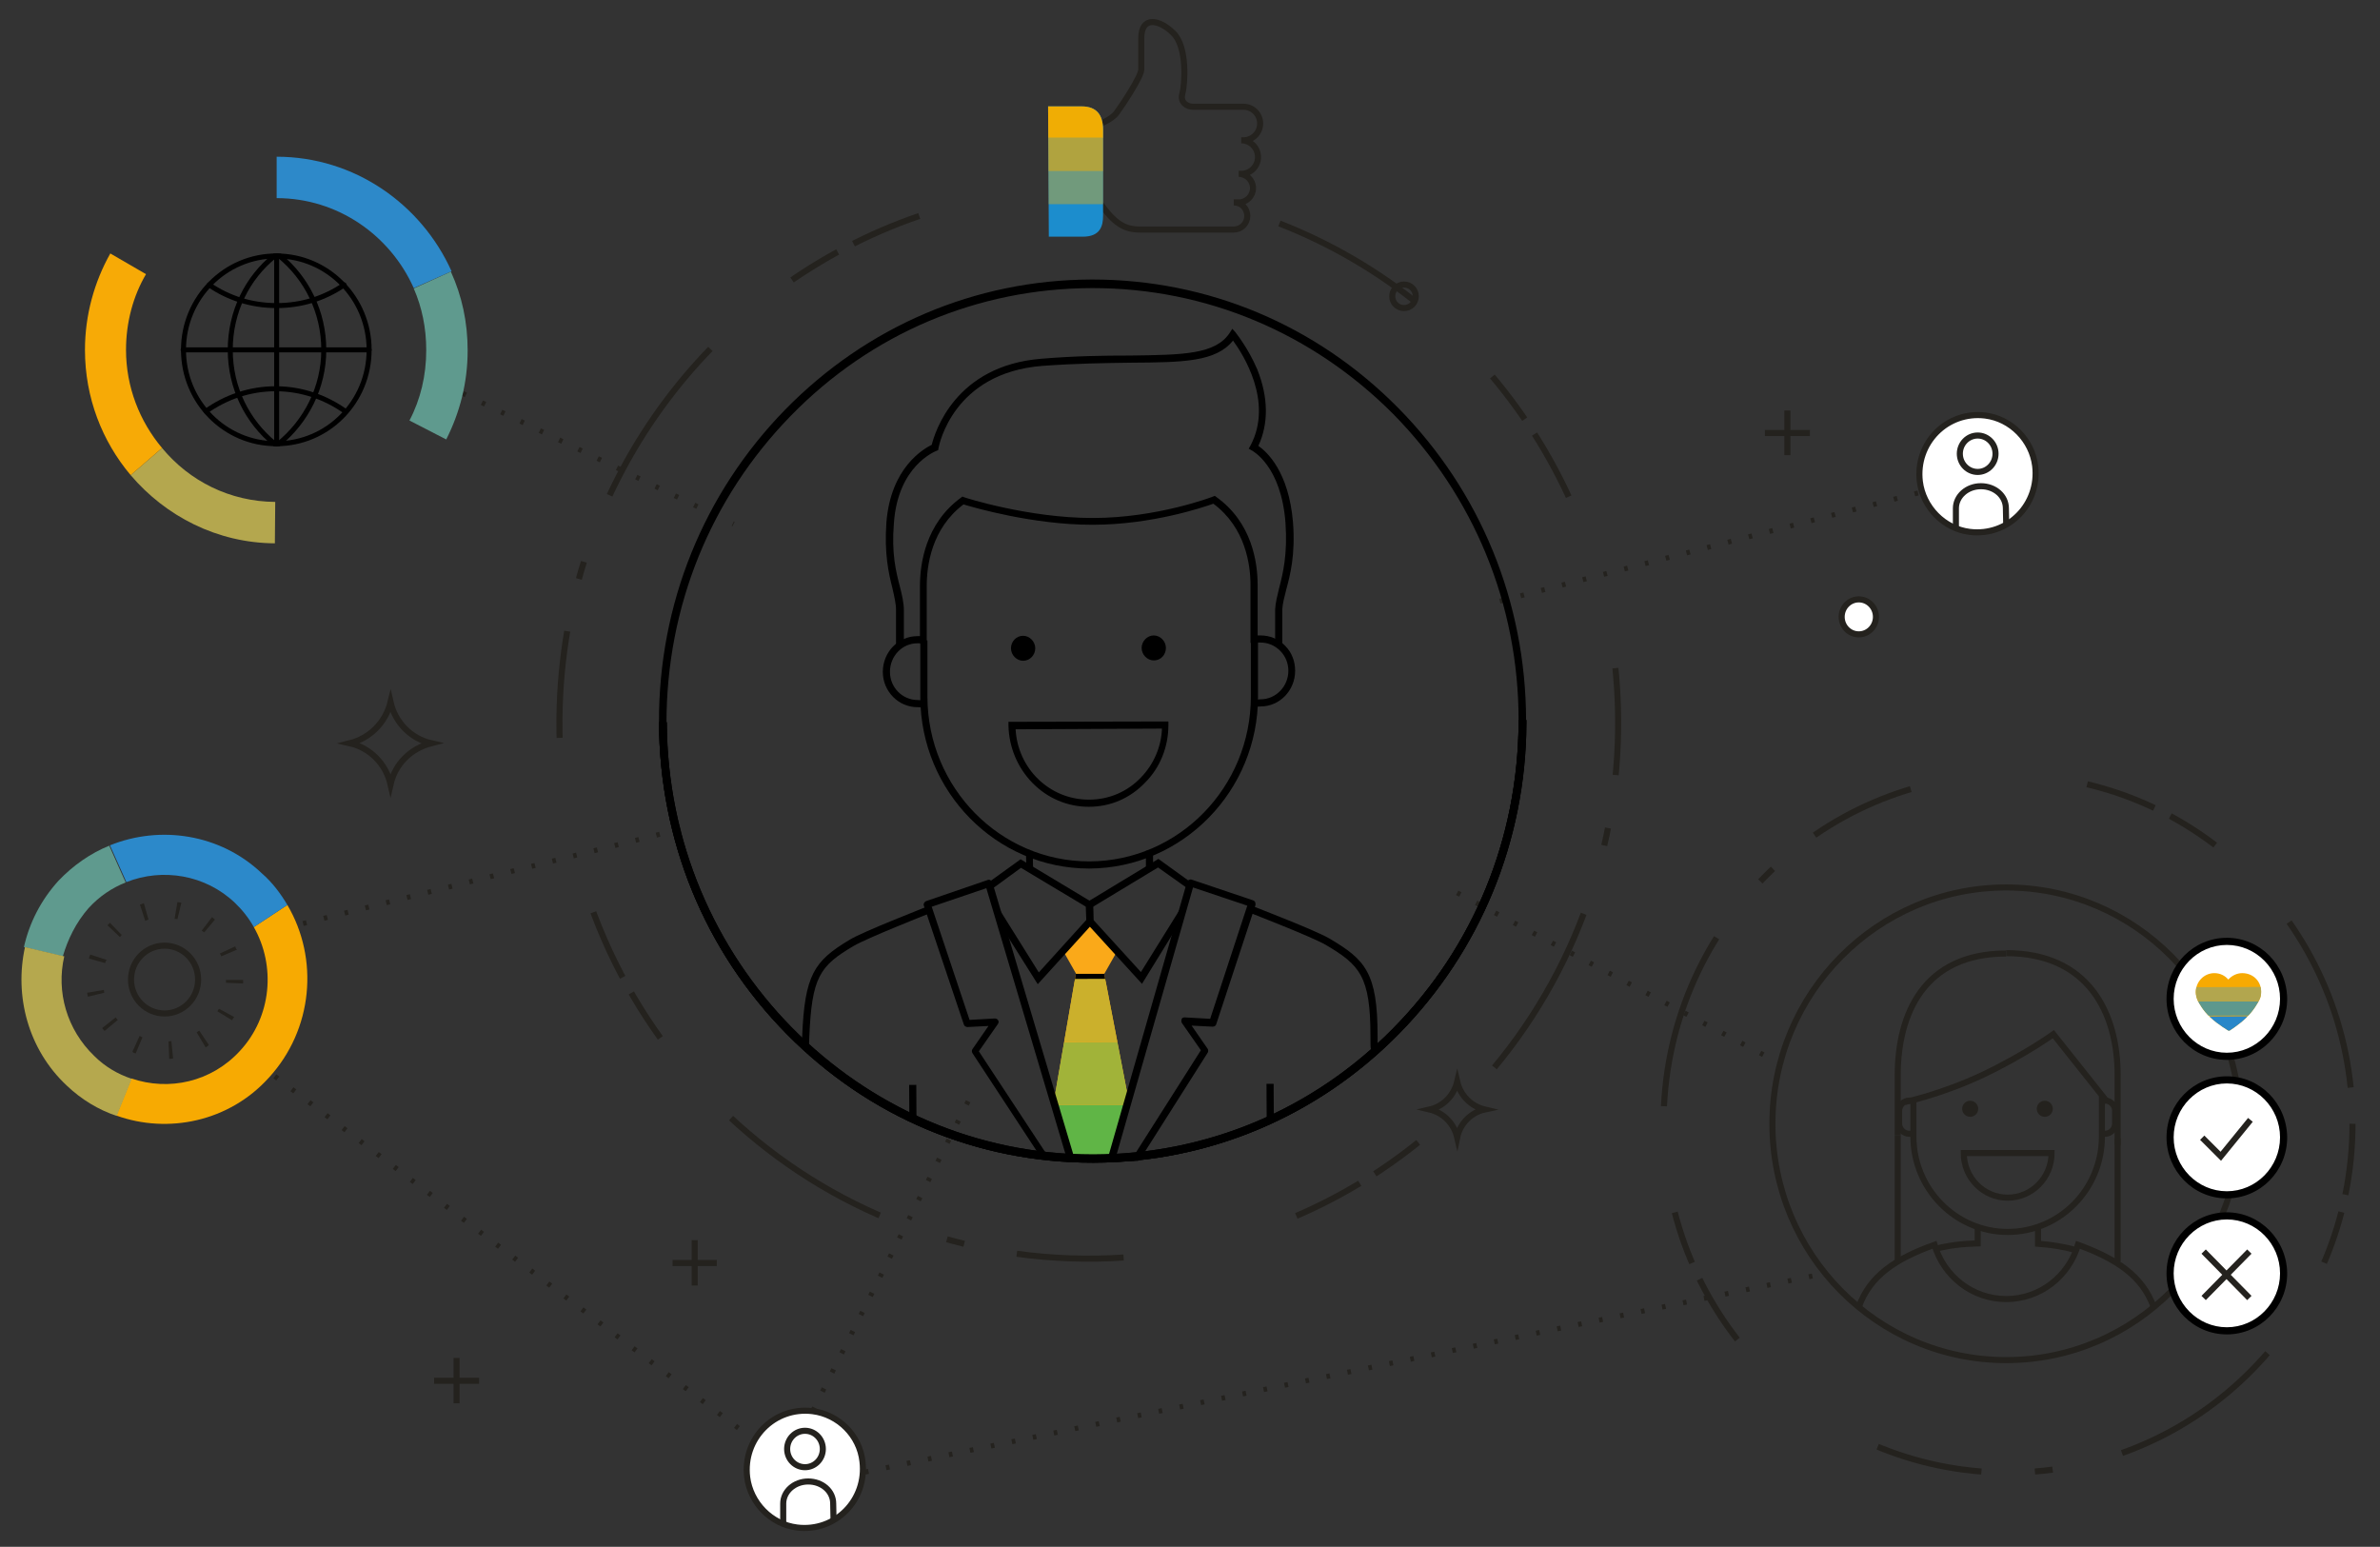 <?xml version="1.0" encoding="utf-8"?>
<!-- Generator: Adobe Illustrator 22.0.0, SVG Export Plug-In . SVG Version: 6.00 Build 0)  -->
<svg version="1.1" id="Ebene_1" xmlns="http://www.w3.org/2000/svg" xmlns:xlink="http://www.w3.org/1999/xlink" x="0px" y="0px"
	 viewBox="0 0 666.7 433.3" style="enable-background:new 0 0 666.7 433.3;" xml:space="preserve">
<rect x="0" y="0" width="666.7" height="433.3" fill="#333333" stroke="none"/>
<style type="text/css">
	.st0{fill:none;stroke:#24221E;stroke-width:1.7;stroke-miterlimit:10;stroke-dasharray:20,5,15,30,50;}
	.st1{fill:none;stroke:#24221E;stroke-width:1.4;stroke-miterlimit:10;stroke-dasharray:1,5;}
	.st2{fill:#24221E;}
	.st3{fill:none;stroke:#24221E;stroke-width:1.7;stroke-miterlimit:10;}
	.st4{fill:none;stroke:#24221E;stroke-width:1.7;stroke-miterlimit:5;}
	.st5{fill:#24221E;stroke:#24221E;stroke-width:0.5;stroke-miterlimit:10;}
	.st6{fill:#FFFFFF;}
	.st7{fill:#FFFFFF;stroke:#24221E;stroke-width:1.7;stroke-miterlimit:10;}
	.st8{clip-path:url(#SVGID_2_);}
	.st9{fill:#F7AA02;}
	.st10{fill:#2887C9;}
	.st11{fill:#5E988D;}
	.st12{fill:#B2A64E;}
	.st13{clip-path:url(#SVGID_4_);}
	.st14{fill:#1C8DCD;}
	.st15{fill:#F0AD04;}
	.st16{opacity:0.4;fill:#F0AD04;enable-background:new    ;}
	.st17{opacity:0.7;fill:#F0AD04;enable-background:new    ;}
	.st18{fill:#5F9A8E;}
	.st19{fill:#B5A84E;}
	.st20{fill:#2C89CA;}
	.st21{fill:none;stroke:#000000;stroke-width:2.25;stroke-miterlimit:10;}
	.st22{clip-path:url(#SVGID_6_);}
	.st23{fill:#FAA919;}
	.st24{fill:#60B546;}
	.st25{fill:#A1B339;}
	.st26{fill:#CBB02C;}
	.st27{fill:none;stroke:#000000;stroke-width:2;}
	.st28{fill:#FBBA00;}
	.st29{fill:#0095DB;}
	.st30{opacity:0.4;fill:#FBBA00;enable-background:new    ;}
	.st31{opacity:0.7;fill:#FBBA00;enable-background:new    ;}
	.st32{fill:none;stroke:#000000;stroke-width:1.4;stroke-linecap:round;stroke-miterlimit:10;}
	.st33{fill:#2D89C9;}
	.st34{fill:#B4A74E;}
	.st35{fill:#F7AA06;}
</style>
<path class="st0" d="M257.5,60.5C200.7,80,159,133.2,156.8,197.4C154,280.3,218,349.7,299.9,352.5s150.5-61.9,153.3-144.8
	c2.2-65.6-37.4-122.7-94.8-145.1"/>
<polyline class="st1" points="77,301.5 227.2,415.5 511.3,356.7 "/>
<g>
	<g>
		<path class="st2" d="M47.4,296.6l-0.2-4.9c0.2,0,0.6,0,0.8-0.1l0.5,4.9C48.1,296.6,47.7,296.6,47.4,296.6z M38,295.1
			c-0.4-0.1-0.7-0.2-0.9-0.5l2-4.4c0.2,0.1,0.5,0.2,0.8,0.4L38,295.1z M57.6,293.4l-2.5-4.2c0.2-0.1,0.5-0.4,0.7-0.5l2.7,4
			C58.2,293.1,57.8,293.3,57.6,293.4z M29.3,288.8c-0.2-0.2-0.5-0.6-0.7-0.8l3.8-3c0.1,0.2,0.4,0.5,0.6,0.7L29.3,288.8z M65,285.8
			l-4.1-2.5c0.1-0.2,0.2-0.5,0.5-0.7l4.2,2.3C65.3,285.2,65.2,285.5,65,285.8z M24.6,279.2c-0.1-0.4-0.1-0.7-0.2-1.1l4.7-0.8
			c0,0.2,0.1,0.6,0.1,0.8L24.6,279.2z M68.1,275.5l-4.8-0.2c0-0.2,0-0.6,0-0.8h4.8C68.1,274.8,68.1,275.2,68.1,275.5z M29.5,269.8
			l-4.6-1.3c0.1-0.4,0.2-0.7,0.4-1.1l4.6,1.5C29.6,269.2,29.5,269.5,29.5,269.8z M62,267.9c-0.1-0.2-0.2-0.5-0.4-0.8l4.3-2
			c0.1,0.4,0.2,0.7,0.5,0.9L62,267.9z M33.6,262.5l-3.5-3.3c0.2-0.2,0.5-0.5,0.7-0.7l3.3,3.4C34,262.1,33.8,262.2,33.6,262.5z
			 M57.2,261.2c-0.2-0.2-0.5-0.4-0.7-0.5l2.9-3.8c0.2,0.2,0.6,0.5,0.8,0.7L57.2,261.2z M40.7,258l-1.5-4.6c0.4-0.1,0.7-0.2,1.1-0.4
			l1.3,4.6C41.1,257.8,40.9,257.8,40.7,258z M49.7,257.5c-0.2-0.1-0.6-0.1-0.8-0.1l0.8-4.7c0.4,0,0.7,0.1,1.1,0.2L49.7,257.5z"/>
	</g>
</g>
<ellipse class="st0" cx="562.5" cy="314.8" rx="96.5" ry="97.7"/>
<g>
	<line class="st3" x1="494.4" y1="121.3" x2="507" y2="121.3"/>
	<line class="st3" x1="500.7" y1="127.5" x2="500.7" y2="115"/>
</g>
<g>
	<line class="st3" x1="121.6" y1="386.8" x2="134.2" y2="386.8"/>
	<line class="st3" x1="127.9" y1="393.1" x2="127.9" y2="380.4"/>
</g>
<g>
	<line class="st3" x1="188.4" y1="353.8" x2="200.8" y2="353.8"/>
	<line class="st3" x1="194.6" y1="360.1" x2="194.6" y2="347.4"/>
</g>
<path class="st3" d="M109.4,219.7c-1.3-5.7-5.7-10.2-11.4-11.5c5.6-1.4,10-5.8,11.4-11.5c1.3,5.7,5.7,10.2,11.4,11.5
	C115,209.7,110.7,214,109.4,219.7z"/>
<path class="st4" d="M408.2,318.6c-0.9-3.9-3.9-6.9-7.7-7.8c3.9-0.9,6.8-4,7.7-7.8c0.9,3.9,3.9,6.9,7.7,7.8
	C412.1,311.6,409,314.7,408.2,318.6z"/>
<ellipse class="st3" cx="393.3" cy="83" rx="3.3" ry="3.3"/>
<ellipse class="st3" cx="562" cy="314.8" rx="65.5" ry="66.2"/>
<path class="st3" d="M593.2,320.7c0-3.2,0-17,0-19.6c0-17.2-8.1-34.1-31.2-34.1"/>
<path class="st3" d="M593.2,353.4c0,0,0-18,0-34.5"/>
<path class="st3" d="M531.6,318c0,16.7,0,35.2,0,35.2"/>
<path class="st3" d="M562,267.1c-23.1,0-30.4,17-30.4,34.1c0,2.7,0,13.4,0,16.8"/>
<g>
	<path class="st3" d="M588.8,307.1v11.3c0,14.7-11.8,26.7-26.4,26.7l0,0c-14.5,0-26.4-12-26.4-26.7v-9.8"/>
</g>
<path class="st3" d="M550.1,323c0,6.9,5.5,12.5,12.3,12.5c6.8,0,12.3-5.6,12.3-12.5H550.1z"/>
<ellipse class="st5" cx="551.9" cy="310.6" rx="2" ry="2"/>
<ellipse class="st5" cx="572.8" cy="310.6" rx="2" ry="2"/>
<path class="st3" d="M603.3,366.1c-3.2-8.7-10.3-13.4-21.2-17.4c-2.6,8.8-10.6,15.2-20.1,15.2c-9.5,0-17.5-6.4-20.1-15.2
	c-10.9,3.9-18.1,8.7-21.2,17.4"/>
<path class="st3" d="M581.6,350.2c-3.2-0.9-6.7-1.5-10.7-1.8v-4.6"/>
<path class="st3" d="M554,343.7v4.6c-4.3,0.1-8.2,0.6-11.7,1.5"/>
<path class="st3" d="M533.6,308.7c0,0,10.1-2.1,21.8-7.6c11.6-5.5,19.8-11.4,19.8-11.4l15.1,19"/>
<line class="st1" x1="408.2" y1="250.1" x2="496.5" y2="296.8"/>
<g>
	<g>
		<path class="st6" d="M623.8,334.6c-8.7,0-15.8-7.2-15.8-16c0-8.8,7.2-16,15.8-16s15.8,7.2,15.8,16
			C639.6,327.4,632.5,334.6,623.8,334.6z"/>
		<path d="M623.8,301.5v2c8.2,0,14.9,6.8,14.9,15.1c0,8.3-6.7,15.1-14.9,15.1s-14.9-6.8-14.9-15.1c0-8.3,6.7-15.1,14.9-15.1V301.5
			 M623.8,301.5L623.8,301.5c-9.3,0-16.9,7.6-16.9,17.1c0,9.4,7.5,17.1,16.9,17.1c9.3,0,16.9-7.6,16.9-17.1
			C640.6,309.1,633.1,301.5,623.8,301.5L623.8,301.5z"/>
	</g>
	<path class="st3" d="M616.9,318.7c0.6,0.6,5.2,5.2,5.2,5.2l8.3-10.2"/>
</g>
<g>
	<g>
		<path class="st6" d="M623.8,295.7c-8.7,0-15.8-7.2-15.8-16s7.2-16,15.8-16s15.8,7.2,15.8,16C639.6,288.6,632.5,295.7,623.8,295.7z
			"/>
		<path d="M623.8,262.7v2c8.2,0,14.9,6.8,14.9,15.1c0,8.3-6.7,15.1-14.9,15.1s-14.9-6.8-14.9-15.1c0-8.3,6.7-15.1,14.9-15.1V262.7
			 M623.8,262.7L623.8,262.7c-9.3,0-16.9,7.6-16.9,17.1c0,9.4,7.5,17.1,16.9,17.1l0,0c9.3,0,16.9-7.6,16.9-17.1
			C640.6,270.3,633.1,262.7,623.8,262.7L623.8,262.7z"/>
	</g>
</g>
<g>
	<g>
		<path class="st6" d="M623.8,372.7c-8.7,0-15.8-7.2-15.8-16s7.2-16,15.8-16c4.2,0,8.2,1.7,11.3,4.7c3,3.1,4.7,7,4.7,11.3
			C639.6,365.5,632.5,372.7,623.8,372.7z"/>
		<path d="M623.8,339.6v2c8.2,0,14.9,6.8,14.9,15.1c0,8.3-6.7,15.1-14.9,15.1s-14.9-6.8-14.9-15.1c0-8.3,6.7-15.1,14.9-15.1V339.6
			 M623.8,339.6L623.8,339.6c-9.3,0-16.9,7.6-16.9,17.1c0,9.4,7.5,17.1,16.9,17.1l0,0c9.3,0,16.9-7.6,16.9-17.1
			C640.6,347.3,633.1,339.6,623.8,339.6L623.8,339.6z"/>
	</g>
	<g>
		<line class="st3" x1="630.1" y1="350.6" x2="617.3" y2="363.6"/>
		<line class="st3" x1="630.1" y1="363.6" x2="617.3" y2="350.6"/>
	</g>
</g>
<line class="st1" x1="84.9" y1="258.7" x2="192.8" y2="231.7"/>
<ellipse class="st3" cx="46.1" cy="274.4" rx="9.4" ry="9.5"/>
<ellipse class="st7" cx="520.7" cy="172.8" rx="4.8" ry="4.9"/>
<path class="st7" d="M241.6,409.4c1.3,10.8-7.6,19.8-18.3,18.5c-7.3-0.9-13.1-6.9-14-14.1c-1.3-10.8,7.6-19.8,18.3-18.5
	C234.9,396.2,240.8,402.1,241.6,409.4z"/>
<ellipse class="st3" cx="225.5" cy="405.9" rx="5" ry="5.1"/>
<path class="st3" d="M219.4,427v-5.8c0-3.4,3.1-6.2,7-6.2l0,0c3.9,0,7,2.7,7,6.2l0.1,4.9"/>
<line class="st1" x1="543.1" y1="136.6" x2="419" y2="168.7"/>
<line class="st1" x1="129.6" y1="110.2" x2="205.5" y2="146.8"/>
<g>
	<g>
		<defs>
			<path id="SVGID_1_" d="M633.4,277.8c0-3-2.3-5.2-5.3-5.2c-1.5,0-2.9,0.7-3.9,1.8c-0.9-1.1-2.3-1.8-3.9-1.8
				c-2.9,0-5.2,2.4-5.2,5.3c0,0.8,0.2,1.7,0.6,2.5c0.4,0.7,1.4,2.7,3.5,4.6c2.1,2,5.2,3.8,5.2,3.8s2.9-1.8,4.9-3.8
				c2.1-2,3.2-4.2,3.5-4.7C633.3,279.4,633.4,278.6,633.4,277.8z"/>
		</defs>
		<clipPath id="SVGID_2_">
			<use xlink:href="#SVGID_1_"  style="overflow:visible;"/>
		</clipPath>
		<g class="st8">
			
				<rect x="610.1" y="272.4" transform="matrix(1 -3.497043e-03 3.497043e-03 1 -0.977 2.188)" class="st9" width="30" height="16.3"/>
			
				<rect x="610.1" y="284.7" transform="matrix(1 -3.497043e-03 3.497043e-03 1 -0.999 2.188)" class="st10" width="30" height="4"/>
			
				<rect x="610.1" y="280.5" transform="matrix(1 -3.497043e-03 3.497043e-03 1 -0.984 2.188)" class="st11" width="30" height="4"/>
			
				<rect x="610.1" y="276.5" transform="matrix(1 -3.497043e-03 3.497043e-03 1 -0.97 2.188)" class="st12" width="30" height="4"/>
		</g>
	</g>
</g>
<g>
	<g>
		<path class="st3" d="M308,56.7c4.1,5.8,6.9,7.6,11.3,7.6c4.5,0,26.3,0,26.3,0c2.1,0,3.8-1.7,3.8-3.8c0-2.1-1.6-3.8-3.8-3.8h1.4
			c2.2,0,4-1.8,4-4s-1.8-4-4-4h0.7c2.6,0,4.7-2.1,4.7-4.7s-2.1-4.7-4.7-4.7h0.6c2.6,0,4.7-2.1,4.7-4.7s-2.1-4.7-4.7-4.7
			c0,0-12.8,0-14.2,0c-1.4,0-3.6-1.1-2.9-3.6s1.5-13.1-2.5-17c-3.9-3.9-9-4.9-9,1.4s0,6.9,0,8.8c0,1.9-5.2,9.8-6.9,12.1
			c-1.6,2.1-5,3.2-5,3.2"/>
	</g>
	<g>
		<g>
			<defs>
				<path id="SVGID_3_" d="M293.6,29.8c0,0,5,0,9.4,0c4.2,0,6,2.4,6,6.6s0,21.1,0,24c0,2.8-0.7,5.9-5.7,5.9c-5.2,0-9.5,0-9.5,0
					L293.6,29.8z"/>
			</defs>
			<clipPath id="SVGID_4_">
				<use xlink:href="#SVGID_3_"  style="overflow:visible;"/>
			</clipPath>
			<g class="st13">
				<rect x="283.2" y="29.3" class="st14" width="34.5" height="37.3"/>
				<rect x="283.3" y="29.3" class="st15" width="34.5" height="9.3"/>
				<rect x="283.3" y="47.8" class="st16" width="34.5" height="9.4"/>
				<rect x="283.3" y="38.5" class="st17" width="34.5" height="9.4"/>
			</g>
		</g>
	</g>
</g>
<g>
	<path class="st18" d="M24.8,254.4c3-3.3,6.6-5.7,10.4-7.2l-4.6-10.3c-5.2,2.1-10.1,5.5-14.2,9.8c-5,5.5-8.2,11.9-9.7,18.6l10.9,2.6
		C19,263.1,21.3,258.4,24.8,254.4z"/>
	<path class="st9" d="M67.2,294.4c-8,8.7-19.9,11.3-30.4,7.7l-4.2,10.4c14.5,5.2,31.6,1.7,42.7-10.6c12.4-13.5,14.1-33.3,5.2-48.4
		l-9.4,6.2C77.3,270.6,76.1,284.8,67.2,294.4z"/>
	<path class="st19" d="M26.4,295.8c-7.7-7.4-10.7-18-8.4-27.9L7,265.3c-3,13.6,0.8,28.6,11.7,38.8c4.1,3.9,8.9,6.8,14,8.5l4.2-10.4
		C33,300.9,29.4,298.8,26.4,295.8z"/>
	<path class="st20" d="M30.8,236.8l4.6,10.3c10.1-4,22.1-2.1,30.4,5.8c2.1,2,3.9,4.3,5.3,6.8l9.4-6.2c-1.9-3.2-4.2-6.3-7.2-8.9
		C61.7,233.6,44.9,231.1,30.8,236.8z"/>
</g>
<path class="st3" d="M535.3,317.6c-0.1,0-0.2,0-0.5,0l0,0c-1.5,0-2.8-1.3-2.8-2.8v-3.7c0-1.5,1.3-2.8,2.8-2.8l0,0c0.1,0,0.4,0,0.5,0
	"/>
<path class="st3" d="M589.2,317.6c0.1,0,0.2,0,0.5,0l0,0c1.5,0,2.8-1.3,2.8-2.8v-3.7c0-1.5-1.3-2.8-2.8-2.8l0,0c-0.1,0-0.4,0-0.5,0"
	/>
<line class="st1" x1="227.7" y1="395.2" x2="271.3" y2="308.3"/>
<g>
	<g>
		<path d="M306.1,325.7c-32.3,0-62.7-12.7-85.7-36c-23-23.3-35.7-54.3-35.8-87.4c-0.1-33.1,12.5-64.1,35.3-87.5
			c22.9-23.4,53.3-36.4,85.8-36.5c0.1,0,0.2,0,0.3,0c32.3,0,62.7,12.7,85.7,36c23,23.3,35.7,54.3,35.8,87.4s-12.5,64.1-35.3,87.5
			c-22.8,23.4-53.3,36.4-85.8,36.5C306.3,325.7,306.2,325.7,306.1,325.7z M306.1,80.7c-0.1,0-0.2,0-0.3,0
			c-31.9,0.1-61.8,12.7-84.3,35.8s-34.8,53.5-34.8,86c0.2,66.8,53.6,121.1,119.3,121.1c0.1,0,0.2,0,0.3,0
			c31.9-0.1,61.8-12.7,84.3-35.8c22.5-23,34.8-53.5,34.8-86s-12.5-62.8-35.1-85.8C367.7,93.3,337.9,80.7,306.1,80.7z"/>
		<path class="st21" d="M221,218.7"/>
		<g>
			<g>
				<g>
					<defs>
						<polygon id="SVGID_5_" points="309.3,272.7 309.4,272.7 312.8,266.7 305.2,257.9 298,266.7 301.4,272.7 301.4,272.7 
							295.4,307.5 299.9,324.4 311.4,324.5 316,307.4 						"/>
					</defs>
					<clipPath id="SVGID_6_">
						<use xlink:href="#SVGID_5_"  style="overflow:visible;"/>
					</clipPath>
					<g class="st22">
						
							<rect x="264.4" y="256.6" transform="matrix(1 -2.488209e-03 2.488209e-03 1 -0.722 0.767)" class="st23" width="87" height="68"/>
						<rect x="298.3" y="272.8" width="14.1" height="2"/>
						
							<rect x="264.4" y="309.5" transform="matrix(1 -2.488209e-03 2.488209e-03 1 -0.788 0.767)" class="st24" width="87" height="15.1"/>
						
							<rect x="264.4" y="291.9" transform="matrix(1 -2.488209e-03 2.488209e-03 1 -0.747 0.767)" class="st25" width="87" height="17.6"/>
						
							<rect x="264.4" y="274.2" transform="matrix(1 -2.488209e-03 2.488209e-03 1 -0.703 0.767)" class="st26" width="87" height="17.6"/>
					</g>
				</g>
			</g>
			<g>
				<g>
					<polygon points="323,242.7 323,238.3 321,238.3 321,243.9 					"/>
					<polygon points="289.4,243.9 289.3,238.4 287.4,238.4 287.5,242.8 					"/>
				</g>
			</g>
			<g>
				<g>
					<path d="M351.4,198l-0.1-2l1.8-0.1c4.3,0,7.8-3.6,7.8-8c0-2.1-0.8-4.1-2.3-5.6c-1.5-1.5-3.4-2.3-5.5-2.3l0,0h-1.8v-2h1.8l0,0
						c2.6,0,5.1,1,6.9,2.9c1.9,1.9,2.8,4.4,2.8,7c0,5.5-4.3,10-9.7,10L351.4,198z"/>
					<path d="M305.1,243.3c-26,0-47.2-21.5-47.3-48v-15.9h2v15.9c0.1,25.4,20.4,46,45.3,46h0.1c25-0.1,45.2-20.8,45.2-46.2v-15.9h2
						V195C352.5,221.5,331.3,243.2,305.1,243.3C305.1,243.3,305.1,243.3,305.1,243.3z"/>
					<path d="M258.7,198.2l-1.7-0.1l0,0c-5.3,0-9.7-4.4-9.7-9.9c0-5.5,4.3-10,9.7-10h1.7v2H257c-4.3,0-7.7,3.6-7.7,8
						c0,4.4,3.5,7.9,7.8,7.9l0,0l1.7,0.1L258.7,198.2z"/>
				</g>
				<path d="M305,226c-6,0-11.6-2.4-15.8-6.7s-6.6-10.1-6.7-16.1v-1l44.8-0.1v1c0,6.1-2.3,11.9-6.5,16.1
					C316.6,223.6,311.1,226,305,226L305,226z M284.5,204.3c0.6,11,9.5,19.7,20.5,19.7c0,0,0,0,0.1,0c5.5,0,10.7-2.2,14.5-6.2
					c3.6-3.7,5.7-8.6,5.9-13.7L284.5,204.3z"/>
				<path d="M290,181.6c0-1.9-1.6-3.5-3.4-3.5c-1.9,0-3.4,1.6-3.4,3.5s1.6,3.5,3.4,3.5C288.5,185.1,290,183.5,290,181.6z"/>
				<path d="M326.6,181.5c0-1.9-1.6-3.5-3.4-3.5s-3.4,1.6-3.4,3.5s1.6,3.5,3.4,3.5C325.2,185,326.6,183.4,326.6,181.5z"/>
				<path d="M251,180.7v-9.8c0-1.9-0.5-3.8-1-6.1c-1.1-4.3-2.3-9.7-1.7-18.4c1.2-15.5,10.5-20.7,12.7-21.8
					c0.9-3.5,6.5-22.1,30.6-24.1c9.6-0.8,17.7-0.9,25-0.9c14.9-0.2,23.9-0.3,27.9-6.4l0.7-1.1l0.9,1c0.1,0.2,3.5,4.3,6.1,10.4
					c3.1,7.8,3.2,15.1,0.3,21.4c2.3,1.6,8.5,7.1,9.7,21.4c0.7,9.2-0.8,14.8-1.9,18.9c-0.5,2-1,3.8-1.1,5.5v10.1h-2v-10.1
					c0.1-1.9,0.6-3.8,1.1-5.9c1.1-4.2,2.4-9.5,1.8-18.3c-1.2-16.1-9.3-20.2-9.4-20.3l-0.9-0.5l0.5-0.9c6.5-12.3-2.2-25.7-4.9-29.4
					c-4.8,6-14,6.1-28.7,6.2c-7.1,0.1-15.3,0.2-24.8,0.9c-24.9,2-28.8,22.1-29,23l-0.1,0.6l-0.5,0.2c-0.4,0.2-10.8,4.2-11.9,20.3
					c-0.7,8.5,0.6,13.6,1.7,17.8c0.6,2.4,1.1,4.5,1.1,6.6v9.8L251,180.7z"/>
				<path d="M257.7,180.3v-16.1c0-6.2,1.5-17.5,11.5-24.8l0.4-0.3l0.5,0.2c0.2,0.1,18,5.8,35.9,5.8c0.1,0,0.1,0,0.2,0
					c17.9,0,33.4-5.9,33.6-6l0.5-0.2l0.4,0.3c10.1,7.2,11.6,18.5,11.6,24.7v8.2c0,3.6,0,6.6,0,8h-2c0-1.4,0-4.4,0-8v-8.2
					c0-5.7-1.4-16.1-10.4-22.8c-2.8,1-17.3,5.9-33.8,5.9c-0.1,0-0.1,0-0.2,0c-16.5,0-33-4.8-36-5.7c-9,6.8-10.3,17.2-10.3,22.9v16.1
					L257.7,180.3z"/>
			</g>
			<path d="M226.6,293.4l-2-0.1l0.1-2.8c0.7-17.4,3.3-21.3,13.4-27.3c3.8-2.3,20.6-8.8,21.2-9.1l0.7,1.9c-0.2,0.1-17.2,6.8-20.9,9
				c-9.5,5.6-11.7,8.7-12.4,25.6L226.6,293.4z"/>
			<path d="M385,294.6c-1.1,0-1.1-0.2-1.1-4.4c0-16.7-3-19.9-12.5-25.5c-3.7-2.2-20.8-8.8-21-8.9l0.7-1.9c0.7,0.3,17.4,6.7,21.3,9
				c10,5.9,13.5,9.5,13.5,27.3c0,2.7,0,3.2,0,3.2l-1,0.1L385,294.6L385,294.6z"/>
			<rect x="254.7" y="303.9" transform="matrix(1 -5.401654e-03 5.401654e-03 1 -1.664 1.385)" width="2" height="9.6"/>
			<rect x="354.8" y="303.6" transform="matrix(1 -5.093806e-03 5.093806e-03 1 -1.568 1.816)" width="2" height="10.1"/>
		</g>
	</g>
</g>
<path d="M185.1,197.7v2.2"/>
<path d="M190.1,235.7v2.2"/>
<path d="M186.4,178.9v2.2"/>
<line x1="186.1" y1="216.8" x2="186.1" y2="219.1"/>
<path class="st27" d="M298.3,272.7"/>
<g>
	<polygon points="330,259.2 332.1,252.2 319.6,272.3 306.3,257.7 306.2,254 324.4,243 333,249.1 333.5,247.3 334.2,247.6 
		324.5,240.6 304.2,252.9 304.3,258.5 319.9,275.6 	"/>
	<path d="M311.4,325.5c-0.3,0-0.6-0.1-0.8-0.4c-0.2-0.3-0.3-0.6-0.2-0.9l22.1-77.1c0.1-0.3,0.3-0.5,0.5-0.6c0.2-0.1,0.5-0.2,0.8-0.1
		l17.2,5.8c0.3,0.1,0.5,0.3,0.6,0.5s0.1,0.5,0.1,0.8l-11,33.4c-0.1,0.4-0.5,0.7-1,0.7l-5.9-0.3l4.5,6.5c0.2,0.3,0.2,0.8,0,1.1
		l-18.9,29.8c-0.2,0.3-0.4,0.4-0.7,0.5C316.3,325.2,313.9,325.4,311.4,325.5L311.4,325.5z M334.2,248.6l-21.4,74.8
		c1.9-0.1,3.6-0.2,5.3-0.4l18.3-28.8l-5.3-7.6c-0.2-0.3-0.2-0.7-0.1-1.1c0.1-0.4,0.5-0.5,0.9-0.5l7.1,0.4l10.4-31.7L334.2,248.6z"/>
</g>
<g>
	<polygon points="277,247.5 277.5,249.3 286,243.1 304.2,254 304.3,257.7 291,272.4 278.5,252.4 280.5,259.5 290.7,275.7 
		306.3,258.5 306.2,252.9 285.9,240.7 276.2,247.7 	"/>
	<path d="M299.9,325.4C299.8,325.4,299.8,325.4,299.9,325.4c-2.4-0.1-5-0.3-7.5-0.6c-0.3,0-0.6-0.2-0.7-0.4L272.4,295
		c-0.2-0.3-0.2-0.8,0-1.1l4.5-6.5l-5.9,0.3c-0.4,0-0.9-0.3-1-0.7l-11.2-33.3c-0.1-0.3-0.1-0.5,0.1-0.8c0.2-0.3,0.3-0.4,0.6-0.5
		l17.2-5.9c0.3-0.1,0.5-0.1,0.8,0.1c0.2,0.1,0.4,0.3,0.5,0.6l22.9,77c0.1,0.3,0,0.7-0.2,0.9C300.4,325.3,300.2,325.4,299.9,325.4z
		 M292.9,322.9c1.9,0.2,3.7,0.4,5.6,0.5l-22.2-74.6L261,254l10.6,31.7l7.1-0.4c0.4,0,0.7,0.2,0.9,0.5c0.2,0.3,0.2,0.7-0.1,1.1
		l-5.3,7.6L292.9,322.9z"/>
</g>
<path d="M306.1,325.7c-32.3,0-62.7-12.7-85.7-36c-23-23.3-35.7-54.3-35.8-87.4h2.2c0.2,66.8,53.6,121.1,119.3,121.1
	c0.1,0,0.2,0,0.3,0c31.7-0.1,61.5-12.6,83.9-35.4c22.4-22.7,34.8-53,35.1-85.2c0-0.4,0-0.7,0-1.1h2.2c0,0.4,0,0.8,0,1.1
	c-0.2,32.8-12.9,63.6-35.7,86.8c-22.8,23.2-53.3,36-85.5,36.1C306.3,325.7,306.2,325.7,306.1,325.7z"/>
<path d="M306.1,325.7c-32.3,0-62.7-12.7-85.7-36c-23-23.3-35.7-54.3-35.8-87.4h2.2c0.2,66.8,53.6,121.1,119.3,121.1
	c0.1,0,0.2,0,0.3,0c31.7-0.1,61.5-12.6,83.9-35.4c22.4-22.7,34.8-53,35.1-85.2c0-0.4,0-0.7,0-1.1h2.2c0,0.4,0,0.8,0,1.1
	c-0.2,32.8-12.9,63.6-35.7,86.8c-22.8,23.2-53.3,36-85.5,36.1C306.3,325.7,306.2,325.7,306.1,325.7z"/>
<g>
	<path class="st28" d="M124.1,72.4"/>
	<path class="st29" d="M85.6,111.5"/>
	<path class="st30" d="M85.6,111.5"/>
	<path class="st29" d="M85.7,108.9"/>
	<path class="st29" d="M121.5,72.4"/>
	<path class="st31" d="M121.5,72.4"/>
	<path class="st31" d="M85.7,108.9"/>
</g>
<path class="st32" d="M129.5,109.5 M135.6,109.4 M145.7,109.3"/>
<path class="st1" d="M555.6,136.7"/>
<path class="st7" d="M570.1,130.5c1.3,10.8-7.6,19.8-18.3,18.5c-7.3-0.9-13.1-6.9-14-14.1c-1.3-10.8,7.6-19.8,18.3-18.5
	C563.4,117.3,569.2,123.3,570.1,130.5z"/>
<ellipse class="st3" cx="554" cy="127.1" rx="5" ry="5.1"/>
<path class="st3" d="M547.9,148.2v-5.8c0-3.4,3.1-6.2,7-6.2l0,0c3.9,0,7,2.7,7,6.2l0.1,4.9"/>
<path class="st1" d="M556.1,116.4"/>
<g>
	<line class="st32" x1="51.3" y1="98" x2="103.4" y2="98"/>
	<path class="st32" d="M77.5,124.3c0.2,0,0.5,0,0.6,0c7.6-6.2,12.6-15.7,12.6-26.3s-4.8-20.1-12.4-26.3c-0.2,0-0.5,0-0.6,0"/>
	<path class="st32" d="M96.7,115.2c-5.5-3.9-12.2-6.3-19.5-6.3c-7.3,0-14,2.4-19.5,6.3"/>
	<path class="st32" d="M58.6,79.8c5.4,3.7,11.8,5.8,18.9,5.8s13.5-2.1,18.9-5.8"/>
	<path class="st32" d="M77.5,71.7c-0.2,0-0.5,0-0.6,0C69.3,77.8,64.5,87.3,64.5,98s4.8,20.1,12.4,26.3c0.2,0,0.5,0,0.6,0"/>
	<line class="st32" x1="77.5" y1="124.3" x2="77.5" y2="71.7"/>
	<path class="st32" d="M103.4,98c0,14.6-11.6,26.3-26,26.3c-14.4,0-26-11.7-26-26.3s11.7-26.3,26-26.3
		C91.8,71.7,103.4,83.5,103.4,98z"/>
</g>
<path class="st33" d="M77.5,43.9v11.6c17.1,0,31.8,10.4,38.4,25.2l10.6-4.7C118,57.1,99.2,43.9,77.5,43.9z"/>
<path class="st18" d="M115.9,80.8c2.3,5.3,3.5,11,3.5,17.3c0,7.1-1.6,13.8-4.7,19.7l10.3,5.3c3.8-7.5,6-15.9,6-24.9
	c0-8-1.6-15.3-4.7-22.1L115.9,80.8z"/>
<path class="st34" d="M77,152.2l0.1-11.6c-12.7-0.1-24-5.8-31.7-15.1l-8.8,7.6C46.4,144.6,60.8,152.1,77,152.2"/>
<path class="st35" d="M23.8,98c0,13.4,4.8,25.6,12.8,35.1l8.8-7.6C39.1,118,35.3,108.4,35.3,98c0-7.7,2-15.1,5.6-21.2l-10-5.8
	C26.4,79,23.8,88.3,23.8,98"/>
</svg>
